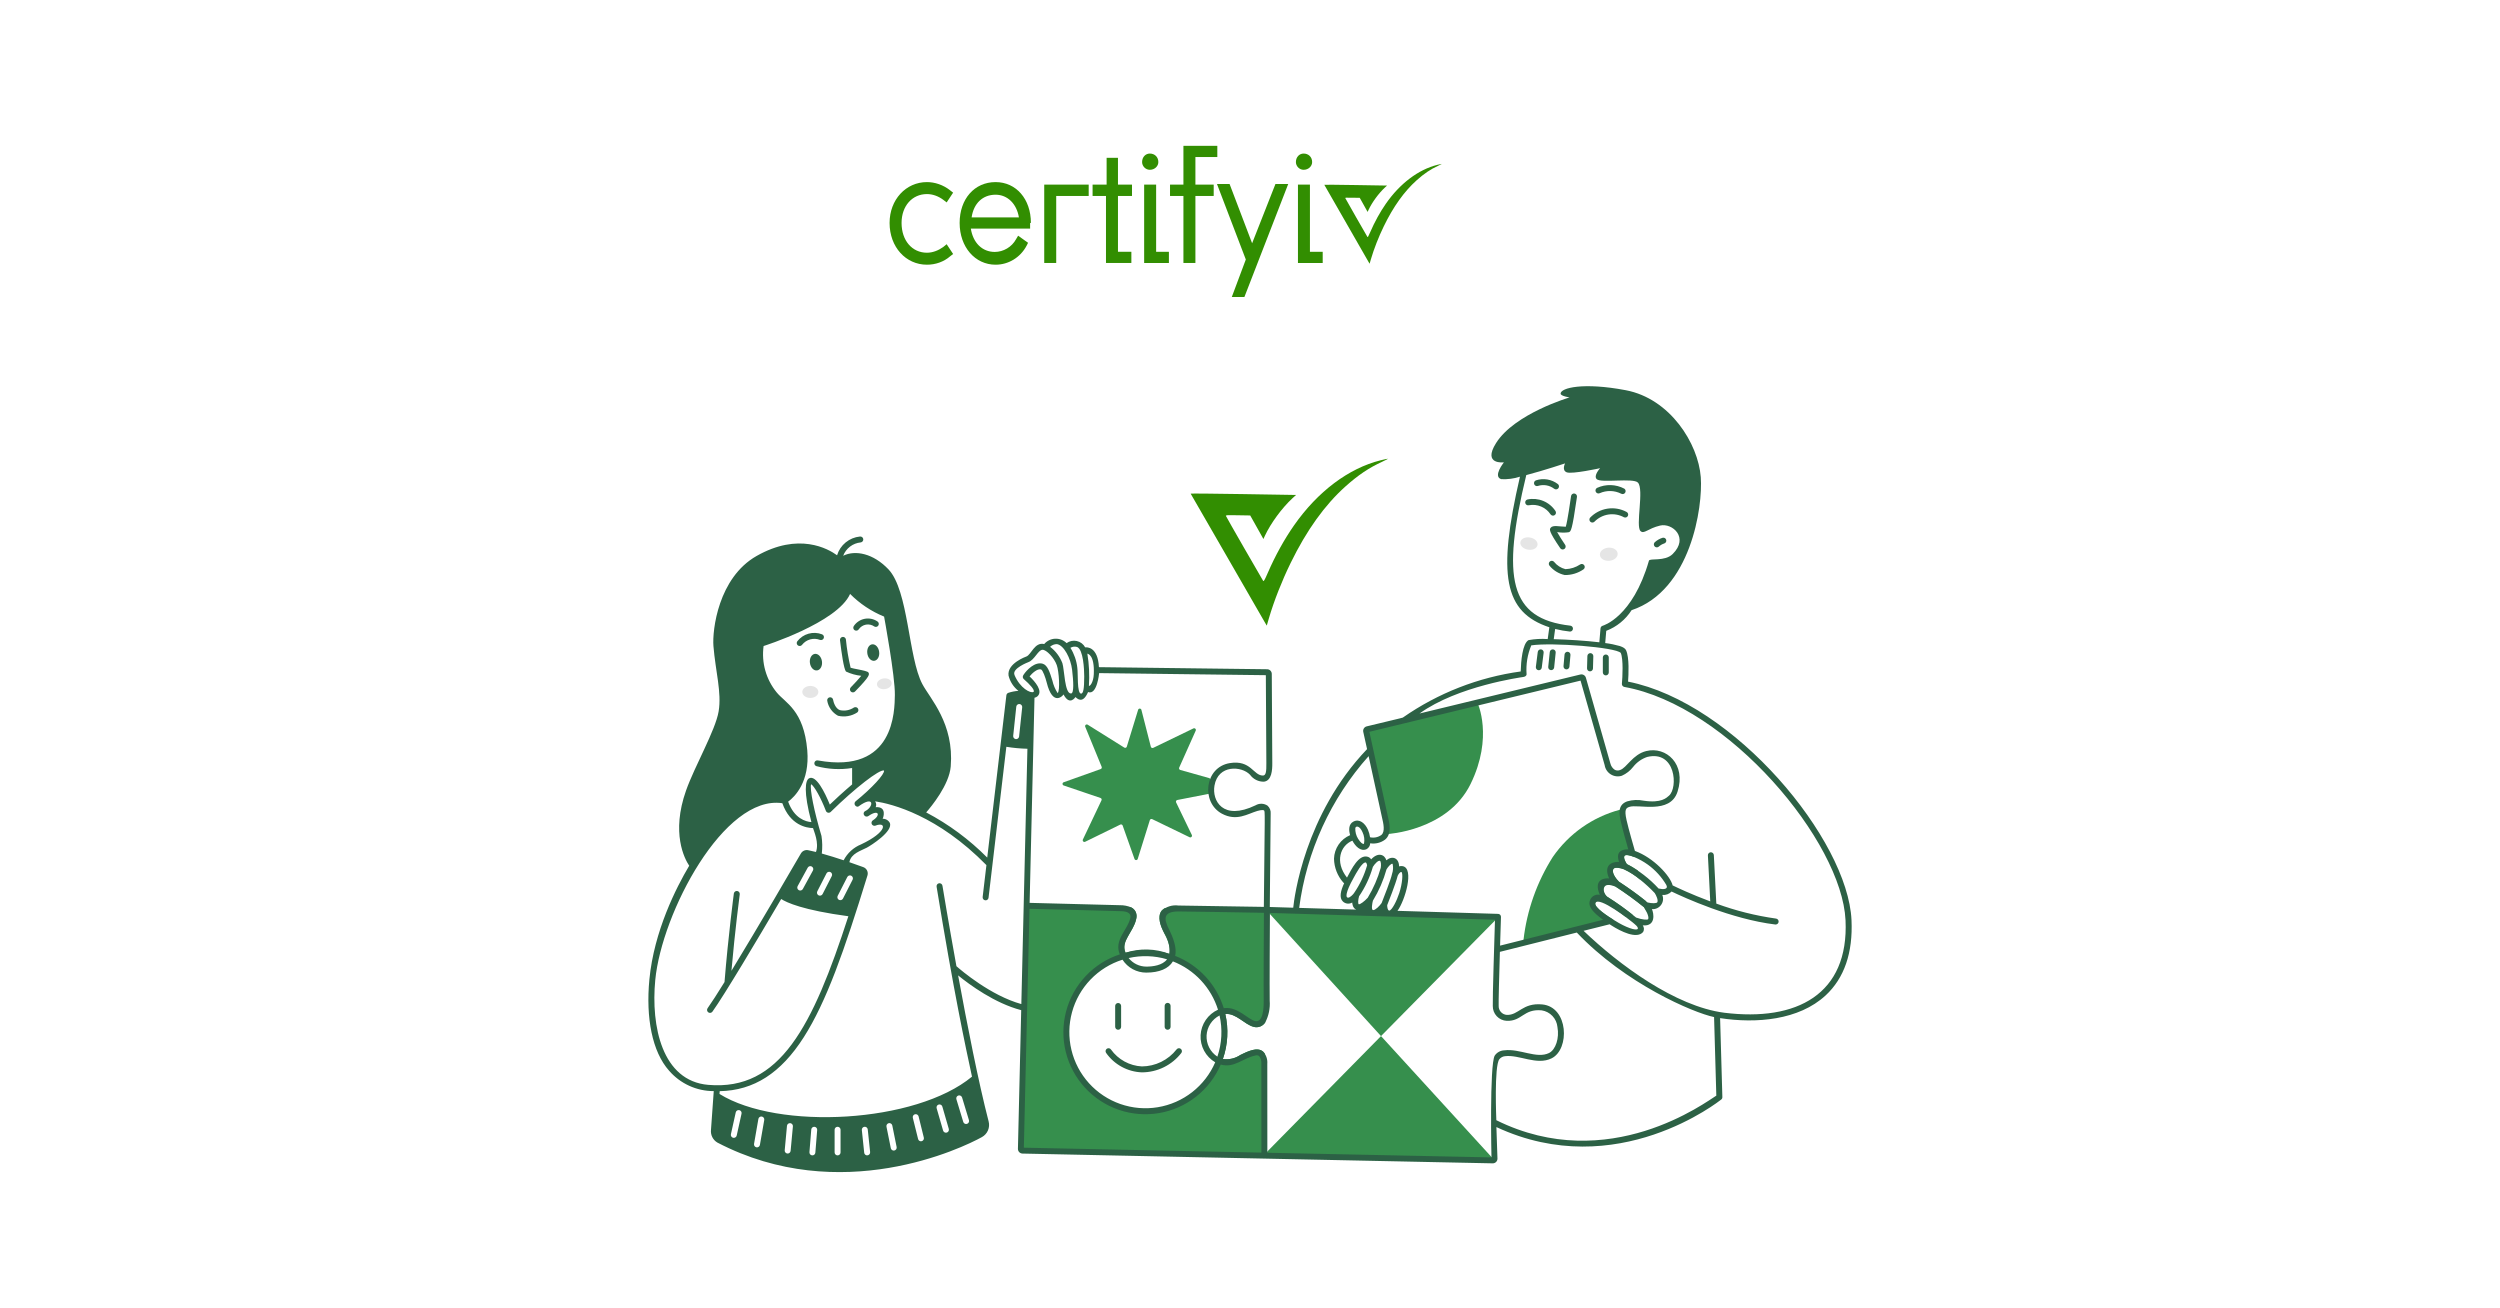 <svg width="1200" height="628" viewBox="0 0 1200 628" fill="none" xmlns="http://www.w3.org/2000/svg">
<rect x="0" y="0" width="1200" height="628" fill="#333333" stroke="none"/>
<g clip-path="url(#clip0_1181_3)">
<rect width="1200" height="628" fill="white"/>
<path d="M454.394 117.22L457.496 121.911L456.134 122.971C453.031 125.695 449.021 127.057 444.934 127.057C434.794 127.057 427 118.582 427 107.004C427 95.88 434.794 87.405 444.934 87.405C448.642 87.405 452.729 88.691 456.134 91.415L457.496 92.475L454.394 97.166L452.729 95.88C450.383 94.14 447.659 93.156 444.934 93.156C437.821 93.156 432.751 98.907 432.751 107.004C432.751 115.479 437.821 121.306 444.934 121.306C447.659 121.306 450.383 120.247 452.729 118.582L454.394 117.22Z" fill="#328E01"/>
<path d="M494.83 107.004H494.452V109.728H465.999C467.058 116.539 471.447 120.928 477.501 120.928C481.587 120.928 485.674 118.582 487.717 114.798L488.7 113.133L493.468 116.539L492.787 117.901C489.76 123.652 484.009 127.057 477.879 127.057C468.042 127.057 460.626 118.582 460.626 107.004C460.626 95.502 467.739 87.405 477.879 87.405C487.717 87.405 494.83 95.502 494.83 107.004ZM466.377 104.355H489.079C488.019 97.848 483.63 93.459 477.879 93.459C471.75 93.459 467.361 97.545 466.377 104.355Z" fill="#328E01"/>
<path d="M501.232 88.615H522.572V94.064H506.983V126.225H501.232V88.615Z" fill="#328E01"/>
<path d="M543.359 94.064H536.624V120.852H543.057V126.225H530.873V94.064H524.441V88.615H531.176V75.751H536.624V88.615H543.359V94.064Z" fill="#328E01"/>
<path d="M551.917 81.502C549.874 81.502 548.209 79.762 548.209 77.794C548.209 75.373 549.874 73.708 551.917 73.708C554.263 73.708 556.003 75.373 556.003 77.794C556.003 79.762 554.263 81.502 551.917 81.502ZM554.944 120.852H561.073V126.225H549.193V88.615H554.944V120.852Z" fill="#328E01"/>
<path d="M584.314 75.373H573.796V88.615H582.574V94.064H573.796V126.225H568.044V94.064H561.612V88.615H568.044V70H584.314V75.373Z" fill="#328E01"/>
<path d="M612.217 88.313H618.347L597.31 142.57H591.256L597.991 124.56L584.143 88.313H590.196L601.018 116.766L612.217 88.313Z" fill="#328E01"/>
<path d="M625.742 81.502C623.699 81.502 622.034 79.762 622.034 77.794C622.034 75.373 623.699 73.708 625.742 73.708C628.088 73.708 629.828 75.373 629.828 77.794C629.828 79.762 628.088 81.502 625.742 81.502ZM628.769 120.852H634.898V126.225H623.018V88.615H628.769V120.852Z" fill="#328E01"/>
<path d="M689.939 79.116C680.805 81.406 671.968 88.075 665.207 97.796C662.461 101.734 659.811 106.539 657.696 111.454C656.754 113.625 656.545 113.961 656.364 113.721C656.058 113.258 645.887 95.493 645.763 95.135C645.638 94.862 645.879 94.849 649.15 94.903L652.681 94.961L654.566 98.332L656.452 101.72L656.874 100.794C658.561 97.16 661.739 92.822 664.743 90.024L665.776 89.074L650.674 88.825C642.375 88.688 635.628 88.627 635.664 88.695C635.718 88.781 640.318 96.808 645.907 106.546C651.478 116.284 656.348 124.79 656.726 125.424L657.409 126.588L658.036 124.428C659.486 119.468 661.745 113.708 664.233 108.595C668.788 99.211 673.993 91.923 679.98 86.546C683.565 83.333 686.65 81.248 690.395 79.53C691.419 79.055 692.128 78.677 691.98 78.675C691.832 78.672 690.905 78.877 689.939 79.116Z" fill="#328E01"/>
<path d="M407.216 282.28C407.216 282.28 400.501 297.945 365.377 308.005C365.377 308.005 363.388 319.38 366.346 326.144C370.818 336.368 385.109 344.038 385.894 358.463C385.961 367.44 382.836 376.148 377.078 383.035C377.078 383.035 345.516 382.713 324.866 429.936C303.54 478.679 309.985 520.224 343.604 523.203L343.571 526.17C407.216 559.306 468.548 518.631 468.548 518.631L457.887 465.103C457.887 465.103 478.842 482.251 491.452 483.571L492.628 434.536C492.628 434.536 536.267 435.928 538.137 436.223C540.006 436.518 547.062 437.515 542.372 444.984C536.985 453.56 538.86 457.831 539.459 459.385C541.493 464.662 557.091 469.8 561.666 460.43C566.008 451.526 558.93 448.997 558.037 442.236C557.526 438.311 560.897 436.189 568.151 436.08C575.404 435.971 607.856 436.223 607.856 436.223C607.856 436.223 608.297 396.399 608.279 392.544C608.26 388.689 607.935 386.06 602.01 388.477C595.14 391.279 588.23 391.802 583.983 387.048C579.365 381.88 580.411 367.558 592.392 367.37C599.429 367.26 603.22 374.252 606.3 374C609.379 373.748 609.267 368.47 609.267 364.071C609.267 359.673 608.607 322.627 608.607 322.627L526.378 321.493C526.378 321.493 525.691 311.853 520.429 312.294C520.064 311.518 519.526 310.835 518.857 310.299C518.188 309.762 517.405 309.386 516.568 309.198C515.731 309.011 514.862 309.017 514.028 309.217C513.194 309.417 512.417 309.805 511.756 310.352C511.756 310.352 508.238 305.445 502.082 310.352C502.082 310.352 499.346 309.269 497.024 312.841C494.824 315.599 491.846 317.631 488.475 318.672C485.976 319.888 482.073 325.214 491.141 332.413C491.141 332.413 485.04 332.963 484.493 334.942C483.946 336.921 474.817 413.982 474.817 413.982C474.817 413.982 440.933 381.773 417.09 382.433C417.09 382.433 427.876 371.167 425.906 368.966C423.936 366.765 410.168 377.159 410.168 377.159V367.756C410.168 367.756 425.8 363.083 429.539 347.692C433.278 332.3 426.894 299.319 425.465 294.924C418.501 292.149 412.261 287.825 407.216 282.28Z" fill="white"/>
<path d="M731.128 226.213C731.128 226.213 723.875 257.221 724.698 270.409C725.522 283.597 728.407 294.319 744.939 300.42L744.157 307.622C744.157 307.622 735.527 307.345 734.317 308.664C732.069 313.129 731.028 318.104 731.295 323.095C731.295 323.095 694.11 328.205 676.879 345.026L655.836 350.112L657.642 360.448C657.642 360.448 623.229 398.32 622.129 436.223H607.856C607.856 436.223 607.783 481.482 607.619 484.531C607.455 487.581 606.877 493.025 599.621 490.551C592.364 488.076 590.716 483.066 581.989 487.429C573.261 491.791 578.526 508.967 586.989 510.01C595.015 511.001 600.013 503.002 605.898 506.216C608.169 507.459 606.695 554.959 606.695 554.959L717.126 556.841V538.786C717.126 538.786 765.672 568.411 825.17 526.851L823.848 487.197C823.848 487.197 876.546 497.041 885.955 459.166C896.039 418.582 844.097 344.944 780.525 328.564C780.525 328.564 781.933 315.632 779.005 312.583C776.077 309.534 769.374 309.777 769.374 309.777L769.812 301.657C769.812 301.657 787.484 294.361 792.101 270.078C792.101 270.078 810.068 271.142 806.83 256.887C804.191 245.262 788.694 253.479 788.694 253.479C788.694 253.479 791.879 232.552 788.362 229.989C784.845 227.426 771.213 229.953 768.575 229.077C765.936 228.202 771.213 222.426 771.213 222.426C771.213 222.426 755.366 226.311 753.457 225.283C752.028 224.514 753.843 220.17 753.843 220.17C753.843 220.17 737.342 224.894 731.128 226.213Z" fill="white"/>
<path d="M665.841 400.351C665.841 400.351 694.851 398.867 705.899 376.274C716.946 353.681 709.197 337.362 709.197 337.362L655.833 350.224L665.841 400.351Z" fill="#368F4D"/>
<path d="M791.237 437.177L790.234 437.439C789.897 436.748 789.513 436.08 789.085 435.441C784.686 431.872 780.09 428.551 775.32 425.495C774.213 424.981 771.408 423.57 769.915 425.495C768.863 427.224 770.289 429.447 771.301 430.313C775.594 433.013 779.735 435.948 783.704 439.105L780.22 440.001C776.908 437.424 773.457 435.029 769.884 432.827C768.765 432.33 767.505 432.243 766.328 432.581C766.175 432.669 766.047 432.794 765.953 432.943C765.859 433.092 765.803 433.262 765.79 433.438C764.926 435.46 772.256 440.126 774.481 441.476L731.14 452.614C731.14 452.614 731.173 452.073 731.286 451.094C732.913 436.973 737.707 423.401 745.312 411.392C752.992 400.241 764.396 392.194 777.475 388.695C778.114 388.54 778.454 388.473 778.454 388.473L784.473 411.392C782.166 410.456 780.348 410.136 779.801 410.75C779.123 411.517 780.087 413.578 780.886 414.751C782.733 415.62 784.498 416.651 786.161 417.834L787.325 422.278C784.928 420.25 782.269 418.553 779.421 417.232C777.767 416.578 775.138 416.137 774.502 417.01C773.253 418.74 775.904 422.035 777.053 423.175C779.467 424.756 785.288 428.647 790.015 432.502L791.237 437.177Z" fill="#368F4D"/>
<path d="M607.856 436.852L662.883 497.321L719.092 440.339L607.856 436.852Z" fill="#368F4D"/>
<path d="M606.683 554.369L717.114 556.677L662.884 497.321L606.683 554.369Z" fill="#368F4D"/>
<path d="M588.144 486.711C589.792 493.879 589.388 501.366 586.98 508.316C589.908 508.745 592.891 508.058 595.337 506.392C599.523 504.355 604.627 501.899 607.175 505.805L606.685 554.369L490.214 552.281L493.123 434.535L542.979 435.539C543.624 435.859 544.189 436.319 544.633 436.885C546.977 439.956 544.201 444.756 542.201 448.088C540.158 451.517 538.802 453.773 540.228 457.299C547.176 455.565 554.466 455.758 561.313 457.855C562.42 452.687 557.93 447.425 556.902 443.263C556.164 440.254 556.361 437.411 559.07 435.867L607.834 436.855L607.296 490.748C606.721 491.661 605.865 492.362 604.856 492.746C603.848 493.13 602.742 493.175 601.706 492.876C597.425 491.809 593.264 486.228 588.144 486.711Z" fill="#368F4D"/>
<path d="M580.386 373.48L566.533 369.58C566.42 369.548 566.316 369.492 566.226 369.417C566.137 369.341 566.065 369.247 566.015 369.141C565.965 369.035 565.938 368.919 565.937 368.802C565.936 368.684 565.96 368.568 566.007 368.461L573.945 350.705C574.013 350.552 574.033 350.382 574.001 350.218C573.97 350.054 573.889 349.904 573.769 349.787C573.649 349.671 573.497 349.594 573.332 349.567C573.167 349.54 572.998 349.565 572.847 349.637L553.549 358.973C553.44 359.026 553.321 359.053 553.201 359.054C553.08 359.055 552.96 359.029 552.851 358.978C552.741 358.927 552.644 358.853 552.567 358.76C552.489 358.667 552.434 358.558 552.403 358.441L547.874 340.733C547.829 340.561 547.73 340.409 547.591 340.298C547.451 340.188 547.28 340.126 547.103 340.121C546.925 340.117 546.751 340.17 546.607 340.274C546.462 340.377 546.355 340.524 546.302 340.694L540.869 358.393C540.833 358.513 540.769 358.623 540.683 358.714C540.597 358.805 540.491 358.875 540.373 358.919C540.255 358.962 540.129 358.978 540.004 358.965C539.879 358.952 539.759 358.91 539.653 358.843L522.097 347.856C521.951 347.765 521.78 347.722 521.608 347.734C521.436 347.746 521.272 347.813 521.14 347.924C521.008 348.035 520.915 348.185 520.874 348.353C520.833 348.52 520.846 348.697 520.912 348.856L528.801 368.072C528.842 368.174 528.863 368.284 528.861 368.394C528.86 368.504 528.836 368.613 528.791 368.714C528.746 368.815 528.681 368.906 528.6 368.981C528.519 369.056 528.424 369.114 528.32 369.151L510.558 375.487C510.398 375.542 510.26 375.646 510.162 375.784C510.064 375.922 510.012 376.087 510.012 376.256C510.012 376.425 510.064 376.59 510.162 376.727C510.26 376.865 510.398 376.969 510.558 377.025L528.244 383.026C528.353 383.063 528.453 383.122 528.538 383.201C528.622 383.279 528.689 383.374 528.733 383.48C528.778 383.586 528.8 383.7 528.797 383.815C528.795 383.93 528.768 384.044 528.719 384.148L519.781 402.971C519.708 403.124 519.685 403.296 519.714 403.462C519.743 403.629 519.823 403.783 519.943 403.901C520.064 404.02 520.218 404.099 520.385 404.126C520.552 404.154 520.724 404.128 520.875 404.053L537.744 395.797C537.848 395.747 537.96 395.719 538.075 395.715C538.19 395.711 538.304 395.731 538.411 395.775C538.517 395.818 538.613 395.883 538.693 395.966C538.772 396.049 538.833 396.148 538.872 396.256L544.566 412.307C544.624 412.468 544.73 412.606 544.871 412.703C545.011 412.8 545.179 412.85 545.349 412.847C545.52 412.844 545.685 412.787 545.822 412.684C545.958 412.582 546.059 412.44 546.11 412.277L551.917 393.678C551.952 393.566 552.01 393.462 552.088 393.375C552.167 393.288 552.263 393.218 552.371 393.171C552.478 393.124 552.595 393.102 552.712 393.104C552.83 393.106 552.945 393.134 553.051 393.185L570.987 401.868C571.139 401.941 571.311 401.966 571.477 401.938C571.644 401.91 571.798 401.83 571.918 401.711C572.038 401.591 572.117 401.437 572.145 401.27C572.173 401.103 572.149 400.932 572.075 400.779L564.53 385.151C564.475 385.038 564.447 384.915 564.448 384.79C564.449 384.666 564.478 384.543 564.534 384.431C564.59 384.319 564.671 384.222 564.77 384.146C564.87 384.071 564.985 384.019 565.107 383.996L580.307 381.028C580.493 380.993 580.661 380.894 580.781 380.748C580.902 380.602 580.968 380.418 580.967 380.229V374.274C580.97 374.096 580.915 373.923 580.81 373.779C580.705 373.636 580.556 373.531 580.386 373.48Z" fill="#368F4D"/>
<path d="M388.763 318.204C388.829 318.726 388.971 319.234 389.179 319.699C389.387 320.163 389.658 320.575 389.976 320.91C390.294 321.245 390.653 321.496 391.032 321.65C391.411 321.804 391.802 321.857 392.184 321.806C392.565 321.755 392.929 321.601 393.254 321.353C393.579 321.105 393.859 320.768 394.078 320.361C394.297 319.954 394.45 319.486 394.528 318.983C394.607 318.48 394.61 317.953 394.536 317.432C394.467 316.913 394.323 316.409 394.114 315.949C393.905 315.489 393.633 315.081 393.316 314.75C392.999 314.419 392.642 314.171 392.265 314.019C391.888 313.867 391.498 313.815 391.119 313.866C390.74 313.916 390.378 314.069 390.054 314.314C389.73 314.56 389.451 314.893 389.232 315.296C389.013 315.699 388.858 316.163 388.778 316.662C388.697 317.161 388.691 317.685 388.76 318.204" fill="#2C6145"/>
<path d="M416.311 313.607C416.373 314.123 416.51 314.626 416.714 315.086C416.917 315.546 417.183 315.954 417.497 316.287C417.81 316.619 418.164 316.869 418.538 317.022C418.912 317.174 419.299 317.227 419.676 317.177C420.052 317.126 420.411 316.973 420.732 316.727C421.053 316.481 421.328 316.147 421.543 315.744C421.758 315.341 421.907 314.877 421.982 314.38C422.057 313.883 422.057 313.362 421.981 312.847C421.919 312.331 421.782 311.829 421.578 311.369C421.375 310.909 421.109 310.5 420.796 310.168C420.482 309.836 420.128 309.586 419.754 309.433C419.38 309.28 418.993 309.228 418.617 309.278C418.24 309.329 417.881 309.481 417.56 309.727C417.239 309.973 416.964 310.308 416.749 310.711C416.535 311.114 416.385 311.577 416.31 312.075C416.235 312.572 416.235 313.093 416.311 313.607Z" fill="#2C6145"/>
<path d="M385.106 332.13C385.106 332.895 385.512 333.629 386.234 334.17C386.956 334.711 387.936 335.015 388.957 335.015C389.979 335.015 390.959 334.711 391.681 334.17C392.403 333.629 392.809 332.895 392.809 332.13C392.809 331.365 392.403 330.631 391.681 330.09C390.959 329.549 389.979 329.245 388.957 329.245C387.936 329.245 386.956 329.549 386.234 330.09C385.512 330.631 385.106 331.365 385.106 332.13Z" fill="#E5E5E5"/>
<path d="M420.96 328.68C420.998 329.015 421.128 329.335 421.343 329.623C421.558 329.91 421.853 330.158 422.212 330.352C422.57 330.546 422.985 330.683 423.431 330.755C423.877 330.826 424.346 330.831 424.811 330.768C425.276 330.706 425.728 330.577 426.139 330.391C426.551 330.204 426.914 329.962 427.209 329.68C427.503 329.398 427.722 329.081 427.853 328.748C427.985 328.414 428.025 328.071 427.973 327.737C427.935 327.402 427.805 327.082 427.59 326.794C427.375 326.507 427.08 326.259 426.722 326.065C426.363 325.871 425.949 325.734 425.503 325.662C425.056 325.591 424.587 325.586 424.122 325.649C423.657 325.711 423.206 325.84 422.794 326.026C422.383 326.213 422.019 326.454 421.725 326.737C421.431 327.019 421.211 327.336 421.08 327.669C420.949 328.003 420.908 328.346 420.96 328.68Z" fill="#E5E5E5"/>
<path d="M733.444 263.827C733.974 263.924 734.513 263.943 735.031 263.883C735.548 263.824 736.034 263.686 736.459 263.479C736.883 263.273 737.239 263 737.504 262.678C737.77 262.357 737.94 261.992 738.004 261.605C738.069 261.219 738.027 260.819 737.881 260.428C737.735 260.037 737.488 259.664 737.153 259.33C736.819 258.996 736.405 258.707 735.935 258.482C735.465 258.257 734.949 258.099 734.417 258.018C733.882 257.913 733.336 257.888 732.811 257.943C732.286 257.998 731.792 258.132 731.36 258.339C730.928 258.545 730.566 258.818 730.295 259.143C730.025 259.467 729.852 259.836 729.786 260.226C729.721 260.617 729.764 261.022 729.914 261.417C730.064 261.812 730.317 262.188 730.659 262.524C731 262.86 731.423 263.148 731.902 263.372C732.38 263.595 732.905 263.749 733.444 263.824" fill="#E5E5E5"/>
<path d="M767.967 266.384C767.99 266.796 768.125 267.196 768.365 267.561C768.604 267.926 768.944 268.248 769.364 268.509C769.783 268.77 770.274 268.964 770.808 269.08C771.342 269.197 771.908 269.233 772.473 269.186C773.038 269.14 773.59 269.012 774.098 268.81C774.606 268.607 775.059 268.336 775.43 268.009C775.801 267.683 776.084 267.31 776.261 266.911C776.438 266.512 776.506 266.095 776.461 265.685C776.439 265.273 776.303 264.873 776.064 264.508C775.824 264.143 775.484 263.821 775.065 263.56C774.645 263.299 774.154 263.105 773.62 262.989C773.086 262.872 772.52 262.836 771.955 262.883C771.39 262.929 770.838 263.057 770.33 263.259C769.823 263.461 769.37 263.733 768.998 264.06C768.627 264.386 768.344 264.759 768.167 265.158C767.99 265.557 767.922 265.974 767.967 266.384Z" fill="#E5E5E5"/>
<path d="M416.801 322.749C416.272 321.903 408.979 320.888 408.289 320.52C407.231 316.046 406.477 311.505 406.033 306.928C405.98 306.56 405.784 306.226 405.488 306C405.192 305.773 404.819 305.672 404.449 305.716C404.079 305.76 403.741 305.948 403.507 306.238C403.273 306.528 403.162 306.898 403.197 307.269C403.936 313.434 405.021 321.052 406.058 322.335C408.376 323.428 410.862 324.124 413.411 324.393C412.284 325.785 410.222 328.041 408.377 329.929C408.246 330.063 408.143 330.221 408.073 330.395C408.003 330.569 407.969 330.755 407.971 330.942C407.973 331.13 408.012 331.315 408.086 331.487C408.159 331.659 408.266 331.815 408.4 331.946C408.534 332.077 408.692 332.18 408.866 332.25C409.04 332.32 409.226 332.355 409.413 332.352C409.6 332.35 409.786 332.311 409.958 332.238C410.13 332.164 410.286 332.057 410.417 331.923C417.807 324.36 417.385 323.685 416.801 322.749Z" fill="#2C6145"/>
<path d="M402.248 343.567C403.809 343.937 405.428 343.989 407.009 343.72C408.59 343.45 410.101 342.865 411.45 341.998C411.749 341.778 411.95 341.451 412.012 341.086C412.074 340.721 411.992 340.345 411.782 340.04C411.573 339.734 411.253 339.522 410.89 339.447C410.527 339.373 410.149 339.443 409.836 339.642C408.861 340.285 407.766 340.725 406.617 340.934C405.467 341.143 404.287 341.117 403.148 340.858C401.02 340.144 400.069 337.037 399.889 335.9C399.832 335.526 399.628 335.19 399.323 334.966C399.017 334.742 398.636 334.649 398.261 334.707C397.887 334.764 397.551 334.968 397.328 335.273C397.104 335.579 397.011 335.96 397.068 336.334C397.327 337.854 397.928 339.294 398.826 340.547C399.723 341.8 400.893 342.832 402.248 343.567Z" fill="#2C6145"/>
<path d="M383.005 309.813C383.31 310.036 383.69 310.129 384.063 310.072C384.436 310.015 384.772 309.813 384.996 309.509C385.984 308.247 387.352 307.336 388.897 306.91C390.442 306.485 392.084 306.568 393.578 307.147C393.933 307.278 394.326 307.262 394.669 307.103C395.013 306.945 395.279 306.656 395.41 306.301C395.54 305.945 395.525 305.553 395.366 305.21C395.207 304.866 394.918 304.6 394.563 304.469C392.49 303.675 390.217 303.572 388.081 304.175C385.944 304.777 384.06 306.053 382.707 307.813C382.595 307.964 382.513 308.135 382.468 308.317C382.422 308.5 382.412 308.689 382.44 308.875C382.468 309.061 382.532 309.24 382.629 309.401C382.726 309.562 382.854 309.702 383.005 309.813Z" fill="#2C6145"/>
<path d="M409.806 300.52C409.598 300.836 409.525 301.222 409.601 301.592C409.678 301.962 409.899 302.287 410.215 302.495C410.531 302.702 410.916 302.776 411.287 302.699C411.657 302.622 411.982 302.402 412.189 302.086C412.587 301.497 413.099 300.993 413.694 300.605C414.289 300.217 414.956 299.952 415.656 299.825C416.355 299.698 417.073 299.713 417.767 299.868C418.46 300.023 419.116 300.315 419.695 300.727C420.024 300.914 420.414 300.963 420.779 300.862C421.144 300.762 421.454 300.521 421.641 300.192C421.828 299.863 421.876 299.473 421.776 299.108C421.676 298.743 421.435 298.433 421.106 298.246C420.214 297.654 419.215 297.242 418.165 297.036C417.115 296.829 416.034 296.832 414.985 297.043C413.936 297.254 412.938 297.67 412.05 298.267C411.161 298.863 410.399 299.629 409.806 300.52Z" fill="#2C6145"/>
<path d="M739.719 311.701C739.344 311.654 738.965 311.758 738.665 311.99C738.366 312.222 738.171 312.563 738.123 312.939L737.211 320.113C737.188 320.299 737.202 320.487 737.251 320.668C737.301 320.849 737.385 321.018 737.5 321.166C737.615 321.314 737.758 321.437 737.921 321.53C738.084 321.623 738.263 321.683 738.449 321.706C738.635 321.729 738.823 321.716 739.004 321.666C739.184 321.617 739.354 321.532 739.501 321.417C739.649 321.302 739.773 321.159 739.866 320.997C739.959 320.834 740.018 320.654 740.042 320.469L740.954 313.297C741 312.922 740.897 312.544 740.665 312.245C740.434 311.946 740.094 311.751 739.719 311.701Z" fill="#2C6145"/>
<path d="M745.458 311.698C745.272 311.679 745.083 311.696 744.903 311.75C744.723 311.803 744.556 311.892 744.41 312.01C744.265 312.128 744.144 312.274 744.054 312.439C743.965 312.604 743.909 312.785 743.89 312.972L743.148 320.143C743.122 320.512 743.241 320.876 743.478 321.16C743.716 321.443 744.054 321.623 744.421 321.663C744.789 321.702 745.157 321.597 745.449 321.371C745.741 321.144 745.934 320.813 745.987 320.447L746.729 313.273C746.75 313.086 746.733 312.897 746.68 312.716C746.628 312.536 746.54 312.367 746.422 312.221C746.303 312.075 746.158 311.953 745.992 311.863C745.827 311.774 745.646 311.717 745.458 311.698Z" fill="#2C6145"/>
<path d="M752.526 312.85C752.339 312.834 752.151 312.854 751.972 312.91C751.793 312.966 751.627 313.057 751.484 313.177C751.34 313.297 751.221 313.445 751.135 313.611C751.048 313.777 750.995 313.959 750.978 314.145L750.486 319.754C750.453 320.131 750.571 320.506 750.814 320.796C751.057 321.086 751.406 321.267 751.782 321.3C752.159 321.333 752.534 321.215 752.824 320.972C753.114 320.729 753.295 320.38 753.328 320.003L753.821 314.398C753.854 314.021 753.736 313.646 753.493 313.356C753.25 313.066 752.902 312.884 752.526 312.85Z" fill="#2C6145"/>
<path d="M763.407 313.504C763.029 313.494 762.662 313.635 762.388 313.894C762.113 314.154 761.953 314.512 761.942 314.89L761.777 320.788C761.767 321.166 761.907 321.533 762.167 321.808C762.427 322.082 762.785 322.243 763.164 322.253C763.542 322.264 763.909 322.124 764.183 321.864C764.458 321.604 764.618 321.245 764.629 320.867L764.793 314.972C764.803 314.594 764.663 314.227 764.403 313.952C764.143 313.677 763.785 313.516 763.407 313.504Z" fill="#2C6145"/>
<path d="M770.788 314.164C770.601 314.164 770.415 314.201 770.242 314.273C770.069 314.344 769.911 314.45 769.779 314.582C769.646 314.715 769.542 314.873 769.47 315.046C769.399 315.219 769.362 315.405 769.362 315.593V322.764C769.362 323.142 769.513 323.505 769.78 323.772C770.047 324.039 770.41 324.19 770.788 324.19C771.166 324.19 771.529 324.039 771.796 323.772C772.064 323.505 772.214 323.142 772.214 322.764V315.593C772.214 315.405 772.178 315.219 772.106 315.046C772.035 314.873 771.93 314.715 771.797 314.582C771.665 314.45 771.508 314.344 771.334 314.273C771.161 314.201 770.976 314.164 770.788 314.164Z" fill="#2C6145"/>
<path d="M744.333 253.312C743.725 254.105 743.227 254.789 748.914 263.134C749.128 263.447 749.458 263.661 749.83 263.731C750.202 263.8 750.587 263.719 750.9 263.505C751.212 263.291 751.427 262.962 751.496 262.589C751.566 262.217 751.484 261.832 751.27 261.52C749.836 259.41 748.258 256.914 747.428 255.394C749.293 255.73 751.201 255.752 753.073 255.458C754.028 255.024 754.593 254.762 756.806 239.41L756.946 238.456C756.985 238.089 756.881 237.721 756.655 237.43C756.43 237.138 756.1 236.945 755.735 236.891C755.371 236.837 754.999 236.926 754.698 237.139C754.398 237.352 754.191 237.674 754.122 238.036C753.739 240.656 752.386 250.239 751.571 252.832C748.55 252.786 745.388 251.901 744.333 253.312Z" fill="#2C6145"/>
<path d="M751.41 273.197C749.252 272.654 747.33 271.42 745.938 269.682C745.698 269.401 745.357 269.225 744.989 269.19C744.621 269.154 744.253 269.264 743.964 269.494C743.674 269.724 743.485 270.058 743.437 270.425C743.388 270.792 743.484 271.163 743.704 271.461C745.568 273.784 748.176 275.394 751.088 276.021C754.273 276.061 757.393 275.121 760.026 273.327C760.343 273.122 760.566 272.798 760.646 272.428C760.725 272.058 760.654 271.672 760.448 271.354C760.243 271.037 759.919 270.814 759.549 270.735C759.179 270.655 758.793 270.726 758.475 270.932C756.378 272.331 753.931 273.116 751.41 273.197Z" fill="#2C6145"/>
<path d="M765.348 250.406C767.15 248.561 769.505 247.355 772.055 246.97C774.605 246.586 777.21 247.045 779.475 248.278C779.815 248.445 780.206 248.47 780.565 248.348C780.923 248.226 781.217 247.967 781.384 247.627C781.551 247.288 781.576 246.896 781.454 246.538C781.332 246.18 781.073 245.885 780.734 245.718C777.906 244.205 774.659 243.66 771.492 244.169C768.325 244.677 765.411 246.21 763.199 248.533C762.981 248.822 762.881 249.182 762.918 249.542C762.955 249.902 763.128 250.234 763.401 250.472C763.673 250.709 764.026 250.835 764.387 250.822C764.749 250.81 765.092 250.661 765.348 250.406Z" fill="#2C6145"/>
<path d="M767.855 236.738C769.492 236.007 771.271 235.651 773.063 235.696C774.855 235.741 776.615 236.186 778.212 236.999C778.533 237.167 778.906 237.206 779.255 237.109C779.604 237.012 779.903 236.786 780.091 236.476C780.279 236.166 780.342 235.797 780.268 235.442C780.193 235.088 779.987 234.775 779.69 234.567C777.687 233.505 775.466 232.916 773.2 232.847C770.934 232.778 768.682 233.231 766.618 234.169C766.283 234.336 766.027 234.629 765.905 234.984C765.784 235.338 765.807 235.726 765.97 236.064C766.132 236.401 766.421 236.661 766.774 236.787C767.127 236.914 767.515 236.896 767.855 236.738Z" fill="#2C6145"/>
<path d="M738.208 233.248C739.514 232.832 740.901 232.735 742.252 232.967C743.603 233.198 744.879 233.75 745.972 234.576C746.228 234.788 746.551 234.902 746.884 234.899C747.178 234.899 747.465 234.808 747.706 234.639C747.946 234.47 748.129 234.231 748.229 233.955C748.328 233.678 748.34 233.377 748.263 233.094C748.186 232.81 748.022 232.557 747.796 232.369C746.32 231.23 744.588 230.47 742.751 230.155C740.913 229.841 739.027 229.981 737.256 230.564C736.9 230.692 736.61 230.956 736.449 231.299C736.288 231.641 736.269 232.033 736.397 232.389C736.526 232.745 736.79 233.036 737.132 233.197C737.475 233.358 737.867 233.376 738.223 233.248H738.208Z" fill="#2C6145"/>
<path d="M732.137 241.483C732.182 241.665 732.262 241.837 732.374 241.988C732.485 242.139 732.625 242.266 732.786 242.363C732.947 242.46 733.125 242.523 733.31 242.551C733.496 242.578 733.685 242.569 733.867 242.523C735.838 242.145 737.878 242.358 739.728 243.136C741.578 243.914 743.158 245.222 744.267 246.895C744.481 247.206 744.811 247.42 745.183 247.489C745.367 247.523 745.556 247.52 745.739 247.481C745.922 247.442 746.096 247.367 746.25 247.261C746.405 247.155 746.537 247.019 746.639 246.862C746.74 246.705 746.81 246.529 746.844 246.345C746.878 246.161 746.876 245.972 746.837 245.788C746.798 245.605 746.723 245.432 746.617 245.277C745.189 243.114 743.143 241.431 740.746 240.446C738.348 239.461 735.71 239.22 733.174 239.754C732.992 239.799 732.821 239.88 732.671 239.991C732.52 240.103 732.393 240.243 732.297 240.404C732.201 240.564 732.137 240.742 732.11 240.928C732.082 241.113 732.092 241.302 732.137 241.483Z" fill="#2C6145"/>
<path d="M795.279 262.736C795.63 262.735 795.968 262.605 796.23 262.371C796.958 261.706 797.818 261.202 798.753 260.891C799.113 260.8 799.424 260.573 799.62 260.258C799.815 259.943 799.88 259.563 799.801 259.201C799.722 258.838 799.505 258.52 799.196 258.315C798.887 258.11 798.51 258.032 798.145 258.1C796.724 258.52 795.416 259.254 794.318 260.249C794.104 260.443 793.954 260.697 793.888 260.978C793.821 261.259 793.842 261.553 793.945 261.822C794.049 262.091 794.232 262.322 794.47 262.486C794.708 262.649 794.99 262.736 795.279 262.736Z" fill="#2C6145"/>
<path d="M511.847 495.7C511.847 500.67 512.828 505.591 514.735 510.183C516.641 514.774 519.436 518.946 522.959 522.461C526.482 525.975 530.664 528.762 535.267 530.664C539.87 532.566 544.804 533.545 549.786 533.545C554.768 533.545 559.702 532.566 564.305 530.664C568.908 528.762 573.09 525.975 576.613 522.461C580.136 518.946 582.931 514.774 584.837 510.183C586.744 505.591 587.725 500.67 587.725 495.7C587.725 485.663 583.728 476.037 576.613 468.94C569.498 461.842 559.848 457.855 549.786 457.855C539.724 457.855 530.074 461.842 522.959 468.94C515.844 476.037 511.847 485.663 511.847 495.7Z" fill="white"/>
<path d="M533.282 503.781C533.073 503.465 532.747 503.245 532.377 503.17C532.006 503.094 531.62 503.169 531.304 503.378C530.989 503.587 530.769 503.912 530.693 504.283C530.618 504.654 530.693 505.04 530.902 505.355C532.848 508.141 535.414 510.437 538.397 512.064C541.38 513.692 544.7 514.605 548.096 514.734C551.762 514.729 555.379 513.884 558.668 512.264C561.957 510.643 564.831 508.29 567.068 505.386C567.176 505.232 567.252 505.059 567.292 504.876C567.332 504.693 567.336 504.504 567.303 504.319C567.27 504.135 567.201 503.958 567.1 503.801C566.999 503.643 566.868 503.506 566.714 503.399C566.561 503.292 566.387 503.216 566.204 503.176C566.021 503.136 565.832 503.132 565.648 503.165C565.463 503.198 565.287 503.267 565.129 503.367C564.971 503.468 564.835 503.6 564.728 503.753C562.743 506.269 560.218 508.305 557.34 509.713C554.461 511.12 551.303 511.861 548.099 511.882C545.179 511.732 542.331 510.925 539.766 509.523C537.2 508.12 534.984 506.157 533.282 503.781Z" fill="#2C6145"/>
<path d="M560.456 494.287C560.835 494.287 561.197 494.137 561.465 493.869C561.732 493.602 561.882 493.239 561.882 492.861V482.802C561.882 482.423 561.732 482.061 561.465 481.793C561.197 481.526 560.835 481.376 560.456 481.376C560.078 481.376 559.716 481.526 559.448 481.793C559.181 482.061 559.031 482.423 559.031 482.802V492.864C559.031 493.242 559.182 493.603 559.449 493.87C559.717 494.137 560.079 494.287 560.456 494.287Z" fill="#2C6145"/>
<path d="M536.711 494.287C537.089 494.287 537.452 494.136 537.719 493.869C537.987 493.602 538.137 493.239 538.137 492.861V482.802C538.12 482.434 537.962 482.088 537.696 481.834C537.431 481.58 537.077 481.439 536.71 481.439C536.342 481.439 535.989 481.58 535.723 481.834C535.457 482.088 535.299 482.434 535.282 482.802V492.864C535.284 493.242 535.435 493.604 535.703 493.87C535.971 494.137 536.333 494.287 536.711 494.287Z" fill="#2C6145"/>
<path d="M888.721 441.622C886.927 402.971 832.533 337.329 781.47 327.178C781.713 323.868 782.13 315.593 780.515 312.127C780.123 311.288 779.202 310.662 777.524 310.096C775.225 309.436 772.876 308.959 770.502 308.671L771 302.8C776.012 300.887 780.276 297.411 783.16 292.887C811.593 283.436 817.445 243.335 816.369 229.02C815.153 212.908 801.695 191.351 780.363 187.299C759.971 183.426 749.088 186.149 749.088 188.946C749.088 190.12 753.377 190.77 753.377 190.77C753.377 190.77 726.99 198.516 718.089 212.704C711.483 223.213 721.88 221.933 721.88 221.933C721.88 221.933 716.441 228.658 720.567 229.995C723.617 230.154 726.671 229.753 729.577 228.813C718.633 276.085 721.904 293.869 743.683 301.095L742.898 306.752C739.829 306.537 736.745 306.704 733.718 307.251C730.741 308.856 730.07 317.547 729.936 322.302C709.641 325.097 690.295 332.654 673.48 344.357C673.176 344.543 675.201 344.053 656.03 348.653C655.46 348.786 654.965 349.139 654.653 349.636C654.342 350.132 654.239 350.732 654.368 351.304C654.702 352.824 655.365 355.845 656.192 359.578C626.08 391.085 621.213 431.094 620.748 435.7L609.5 435.357C609.573 428.55 609.923 392.772 609.923 390.629C609.996 389.906 609.899 389.176 609.639 388.497C609.378 387.819 608.962 387.211 608.424 386.723C607.581 386.151 606.594 385.83 605.576 385.798C604.558 385.766 603.552 386.025 602.675 386.543C586.84 394.174 581.727 384.193 582.943 377.119C584.697 366.887 596.015 367.653 600 371.869C600.761 372.926 601.768 373.782 602.932 374.364C604.097 374.947 605.386 375.238 606.688 375.213C610.391 374.757 610.74 369.741 610.701 366.203C610.701 365.813 610.528 334.936 610.455 323.463C610.448 322.877 610.212 322.316 609.798 321.901C609.385 321.485 608.825 321.247 608.239 321.238L527.484 320.235C526.979 310.346 521.681 310.647 520.881 310.729C520.469 309.967 519.9 309.301 519.21 308.778C518.52 308.254 517.726 307.883 516.882 307.691C516.037 307.499 515.162 307.489 514.313 307.663C513.464 307.836 512.663 308.189 511.962 308.698C511.245 307.988 510.389 307.433 509.448 307.068C508.507 306.704 507.501 306.537 506.493 306.578C505.484 306.619 504.495 306.868 503.587 307.309C502.679 307.749 501.872 308.372 501.215 309.139C496.57 308.078 495.005 314.307 492.612 315.146C492.612 315.146 483.31 318.399 484.1 324.266C484.806 327.179 486.476 329.767 488.84 331.61C487.185 331.723 485.55 332.044 483.976 332.565C483.732 332.658 483.518 332.816 483.357 333.022C483.196 333.227 483.095 333.473 483.064 333.732L473.871 411.642C465.263 402.966 455.381 395.655 444.568 389.96C447 387.188 455.615 376.77 456.348 367.923C458.053 347.251 446.45 335.395 442.717 328.345C435.956 315.593 436.12 283.436 426.444 273.27C419.193 265.645 410.56 263.885 404.72 266.77C405.386 265.025 406.526 263.501 408.011 262.369C409.497 261.236 411.269 260.541 413.128 260.362C413.504 260.315 413.845 260.121 414.077 259.823C414.31 259.524 414.414 259.146 414.367 258.771C414.32 258.395 414.126 258.054 413.828 257.822C413.53 257.589 413.151 257.485 412.776 257.532C410.259 257.776 407.872 258.762 405.917 260.365C403.962 261.967 402.526 264.114 401.792 266.533C397.469 263.378 383.348 255.37 363.12 266.892C344.783 277.328 341.84 302.481 342.448 310.09C343.449 322.32 346.464 332.373 344.944 341.472C343.424 350.571 333.456 367.717 329.297 379.472C322.074 399.895 328.58 412.192 330.817 415.551C324.588 426.045 313.939 446.909 311.705 470.122C309.929 488.614 313.067 504.857 321.165 513.937C323.824 517.015 327.115 519.483 330.814 521.173C334.513 522.864 338.533 523.737 342.6 523.732L341.272 542.328C341.141 543.534 341.362 544.752 341.907 545.835C342.453 546.919 343.299 547.822 344.345 548.435C403.488 579.255 461.993 550.995 471.335 545.794C472.624 545.078 473.638 543.955 474.22 542.6C474.801 541.246 474.917 539.736 474.548 538.309C469.663 519.482 464.185 491.575 459.896 468.189C465.392 472.666 477.443 481.546 490.177 484.881L488.605 551.412C488.597 551.707 488.648 552.001 488.754 552.276C488.86 552.552 489.019 552.804 489.223 553.018C489.426 553.232 489.67 553.403 489.941 553.523C490.211 553.642 490.502 553.707 490.797 553.713L716.542 558.407C717.135 558.404 717.704 558.168 718.124 557.748C718.544 557.328 718.782 556.76 718.785 556.166L718.271 540.994C776.153 567.998 825.784 528.043 826.085 527.858C826.292 527.723 826.461 527.538 826.575 527.319C826.689 527.1 826.744 526.855 826.735 526.608L825.653 488.696C842.954 491.375 863.453 489.7 876.303 477.795C885.255 469.499 889.445 457.318 888.721 441.622ZM732.614 228.041C741.281 225.767 751.243 222.423 751.243 222.423C751.243 222.423 749.516 225.718 752.027 226.712C754.539 227.706 768.063 224.73 768.063 224.73C768.063 224.73 764.738 228.293 766.419 229.989C768.398 231.987 783.981 229.263 786.206 231.652C789.246 234.905 784.966 252.601 787.447 254.908C789.167 256.522 790.903 253.677 796.87 252.266C802.701 250.895 810.873 258.042 802.871 265.946C799.114 269.655 791.873 267.798 791.49 269.132C783.674 296.343 769.377 300.329 769.298 300.353C769.015 300.43 768.763 300.591 768.575 300.816C768.386 301.04 768.272 301.317 768.246 301.609L767.683 308.297C760.965 307.506 752.575 306.986 745.795 306.798L746.473 301.897C748.82 302.493 751.206 302.916 753.614 303.162C753.975 303.157 754.321 303.015 754.582 302.765C754.843 302.516 754.999 302.176 755.02 301.816C755.041 301.455 754.924 301.1 754.694 300.822C754.464 300.544 754.137 300.363 753.779 300.317C724.491 297.027 720.63 277.553 732.614 228.041ZM758.664 326.698C760.865 334.41 769.808 365.68 770.234 367.254C770.375 368.165 770.712 369.035 771.221 369.804C771.73 370.572 772.4 371.221 773.184 371.706C773.968 372.191 774.848 372.501 775.763 372.613C776.678 372.726 777.606 372.639 778.485 372.359C780.637 371.401 782.517 369.924 783.957 368.06C785.683 365.874 788.006 364.234 790.645 363.339C804.404 359.995 805.501 378.144 801.139 381.904C799.996 382.889 797.533 385.619 788.997 384.336C786.348 383.784 783.603 383.897 781.008 384.665C776.8 386.242 776.959 389.833 777.968 394.253C778.825 398.059 780.643 404.476 781.564 407.665C775.223 407.665 776.6 412.173 777.171 413.745C775.393 413.541 769.067 414.095 772.368 421.649C770.544 421.397 764.555 421.829 767.914 429.502C767.368 429.385 766.804 429.381 766.257 429.49C765.709 429.598 765.189 429.817 764.728 430.132C764.268 430.448 763.876 430.854 763.577 431.326C763.278 431.797 763.078 432.325 762.99 432.876C762.528 435.25 764.443 437.858 769.474 441.488L720.038 453.904C720.193 448.842 720.342 443.975 720.469 440.126C720.48 439.748 720.34 439.382 720.081 439.106C719.822 438.831 719.464 438.67 719.086 438.658L670.799 437.199C674.41 432.238 679.007 416.776 673.261 415.755C672.699 415.647 672.118 415.684 671.574 415.861C671.467 411.663 668.184 410.638 665.451 412.933C664.612 410.14 661.466 408.921 658.155 412.487C657.772 411.898 657.194 411.462 656.523 411.255C652.16 409.96 648.744 417.202 646.552 421.251C640.566 413.651 643.387 405.838 649.145 403.516C650.564 406.197 653.066 408.833 655.878 407.635C656.409 407.365 656.858 406.957 657.179 406.456C657.499 405.954 657.68 405.375 657.702 404.78C658.95 404.98 660.224 404.926 661.45 404.622C662.676 404.318 663.828 403.77 664.837 403.011C668.154 400.321 666.947 395.159 666.151 391.742C665.792 390.222 667.063 395.916 657.304 351.27L758.664 326.698ZM783.68 442.762C784.856 443.777 786.416 444.875 786.148 445.835C785.382 446.905 780.351 445.2 775.101 441.859L774.472 441.482C772.246 440.12 764.917 435.466 765.78 433.444C767.316 429.882 782.546 441.792 783.68 442.762ZM785.325 440.424C780.93 436.787 776.293 433.453 771.447 430.444C770.191 429.395 769.094 426.835 770.347 425.388C771.347 424.233 774.037 424.981 775.46 425.553C780.173 428.606 784.721 431.907 789.085 435.442C789.885 436.624 791.715 439.956 791.131 441.181C790.912 441.646 788.176 441.488 785.325 440.424ZM790.83 433.183C786.427 429.594 781.826 426.254 777.05 423.178C775.901 422.038 773.25 418.743 774.499 417.013C775.134 416.141 777.764 416.581 779.418 417.235C782.266 418.556 784.925 420.253 787.322 422.282C789.782 424.244 792.101 426.378 794.262 428.666C794.989 429.775 796.056 432.098 795.509 433.086C795.192 433.663 792.925 433.697 790.83 433.183ZM780.883 414.754C780.084 413.581 779.12 411.52 779.798 410.754C780.345 410.146 782.163 410.45 784.47 411.395C786.772 412.367 788.959 413.591 790.991 415.043C794.582 417.65 797.597 420.97 799.847 424.796C800.926 427.006 798.263 426.981 796.12 426.492C791.755 421.729 786.599 417.758 780.88 414.754H780.883ZM652.221 434.046C651.771 433.809 651.853 431.885 652.358 430.207C655.296 425.884 657.531 421.123 658.979 416.101C659.891 414.618 661.548 412.858 662.387 413.207C662.828 413.396 663.013 415.068 662.77 416.521C661.34 421.576 659.237 426.415 656.517 430.909C654.839 432.791 652.765 434.192 652.221 434.046ZM649.969 428.626C649.607 429.234 648.099 430.797 647.157 430.885C647.044 430.897 646.929 430.882 646.823 430.841C646.717 430.8 646.623 430.733 646.549 430.648C646.327 430.435 645.43 428.976 649.841 421.181C650.726 419.579 653.899 413.469 655.678 414.007C655.991 414.401 656.177 414.881 656.21 415.384C654.849 420.103 652.742 424.573 649.969 428.626ZM658.994 432.326C661.855 427.633 664.055 422.568 665.533 417.275C666.357 415.898 667.719 414.487 668.348 414.609C668.378 414.614 668.405 414.626 668.428 414.645C668.45 414.663 668.468 414.688 668.479 414.715C668.819 416.306 668.714 417.959 668.175 419.494C667.747 421.844 664.08 431.213 663.177 433.46C662.126 434.943 660.192 436.867 659.107 436.852C658.064 436.813 658.709 433.338 658.994 432.326ZM670.893 420.382C671.145 419.795 671.975 418.442 672.717 418.557C673.489 419.202 673.149 424.102 671.647 428.684C670.464 432.332 668.108 437.092 666.783 437.092C665.959 436.88 665.847 435.168 665.856 434.466C666.455 432.946 669.814 424.516 670.893 420.382ZM650.549 397.454C650.853 396.311 652.638 396.311 654.006 399.445C654.845 401.182 655.092 403.145 654.708 405.036C654.021 405.267 653.075 404.449 651.893 402.631C650.926 401.083 650.457 399.276 650.549 397.454ZM656.933 362.95C659.387 374.128 663.244 391.869 663.366 392.407C664.044 395.286 664.965 399.238 663.031 400.804C662.258 401.352 661.377 401.733 660.447 401.919C659.517 402.106 658.558 402.096 657.632 401.889C657.447 400.653 657.107 399.445 656.623 398.293C655.246 395.149 652.525 392.873 649.683 394.341C647.327 395.517 647.312 398.357 648.063 400.871C645.822 401.812 643.899 403.379 642.527 405.385C641.154 407.391 640.389 409.75 640.323 412.18C640.405 416.397 641.983 420.449 644.776 423.61C644.896 423.742 645.039 423.85 645.199 423.929C643.521 427.556 642.697 430.921 644.591 432.718C645.178 433.283 645.935 433.637 646.745 433.725C647.554 433.814 648.371 433.632 649.066 433.207C649.09 433.618 649.233 435.907 650.984 436.606L623.603 435.785C627.143 408.709 638.757 383.328 656.933 362.95ZM525.025 323.561C524.854 327.585 523.143 329.519 522.678 329.209C523.022 324.041 522.77 318.851 521.927 313.741C522.176 313.848 525.432 314.289 525.025 323.561ZM522.27 332.185C526.599 333.842 527.578 323.241 527.578 323.095L607.603 324.089C607.67 333.693 607.84 365.844 607.849 366.242C607.898 370.313 607.67 372.243 606.217 372.267C601.596 372.289 600.441 364.634 590.293 366.291C578.112 368.279 576.431 385.139 586.493 390.556C593.583 394.38 598.83 390.644 603.487 389.267C605.919 388.544 606.6 388.917 606.716 389.006C607.244 389.404 607.15 388.96 606.643 435.302C598.684 435.171 571.81 434.749 565.645 434.651C564.209 434.459 562.749 434.58 561.365 435.005C559.98 435.43 558.703 436.149 557.623 437.114C555.34 439.986 557.103 444.665 558.839 447.9C560.771 450.841 561.647 454.351 561.325 457.856C554.568 455.262 547.125 455.066 540.24 457.299C537.917 451.76 543.958 447.434 545.35 441.23C545.705 440.155 545.661 438.988 545.225 437.942C544.79 436.897 543.992 436.044 542.979 435.539C541.273 434.823 539.438 434.468 537.589 434.496C537.215 434.478 501.674 433.526 494.22 433.371L496.552 334.924C497.096 334.822 497.601 334.572 498.011 334.201C500.723 331.705 496.874 327.209 494.196 324.676C495.369 323.202 497.938 320.812 499.683 321.332C500.556 321.594 501.878 325.433 502.398 327.543C505.368 339.563 510.348 333.732 510.503 333.334C513.448 339.016 516.178 334.629 516.212 334.59C516.963 335.204 519.668 338.235 522.27 332.185ZM606.576 480.4C606.633 484.182 606.165 491.013 602.411 490.095C598.9 489.225 594.203 483.252 587.855 483.866C587.7 483.884 587.551 483.914 587.408 483.933C585.652 478.26 582.641 473.057 578.598 468.707C574.555 464.358 569.584 460.975 564.055 458.81C565.077 455.038 562.867 449.599 561.407 446.629C560.699 445.338 560.126 443.978 559.696 442.57C559.255 440.783 558.766 437.497 565.596 437.497C571.786 437.497 598.824 438.029 606.682 438.15C606.633 445.82 606.478 474.171 606.576 480.4ZM550.229 466.851C556.483 466.851 560.927 464.936 562.997 461.461C568.111 463.459 572.71 466.58 576.456 470.594C580.202 474.608 582.998 479.411 584.639 484.65C582.261 485.726 580.224 487.434 578.752 489.589C577.279 491.744 576.427 494.262 576.289 496.868C576.151 499.475 576.732 502.069 577.969 504.367C579.206 506.665 581.05 508.58 583.301 509.9C580.882 515.516 577.09 520.434 572.275 524.203C567.459 527.971 561.774 530.469 555.741 531.467C549.708 532.466 543.521 531.932 537.748 529.916C531.976 527.9 526.802 524.466 522.702 519.929C518.602 515.393 515.708 509.898 514.285 503.951C512.863 498.004 512.957 491.795 514.559 485.894C516.162 479.993 519.221 474.589 523.456 470.179C527.692 465.768 532.967 462.492 538.799 460.652C540.031 462.562 541.724 464.131 543.722 465.215C545.719 466.299 547.957 466.864 550.229 466.857V466.851ZM541.757 459.859C547.852 458.475 554.201 458.685 560.191 460.467C557.942 463.434 553.269 463.972 550.229 463.972C548.6 463.968 546.993 463.598 545.527 462.889C544.06 462.181 542.772 461.151 541.757 459.877V459.859ZM585.378 487.41C586.87 493.972 586.511 500.819 584.341 507.189C582.662 506.095 581.3 504.578 580.391 502.792C579.482 501.005 579.059 499.011 579.164 497.01C579.269 495.008 579.899 493.07 580.989 491.388C582.08 489.706 583.593 488.341 585.378 487.429V487.41ZM517.036 310.562C519.945 311.762 520.428 321.04 520.428 324.701C520.428 330.847 519.945 332.869 518.936 332.945C516.865 332.945 517.534 323.168 517.112 320.542C516.748 317.136 515.613 313.857 513.795 310.954C514.276 310.661 514.814 310.475 515.373 310.407C515.932 310.34 516.499 310.392 517.036 310.562ZM507.308 309.169C510.715 309.683 513.968 316.073 514.604 321.448C515.239 326.822 515.622 332.887 514.099 332.869C511.016 333.082 510.91 321.253 509.949 318.332C508.756 315.207 506.709 312.48 504.04 310.464C504.925 309.634 506.093 309.171 507.308 309.169ZM486.94 323.895C485.693 320.818 493.585 317.842 493.585 317.842C496.561 316.787 498.239 312.081 500.319 311.899C502.228 311.72 506.052 315.815 507.259 319.277C508.311 322.272 508.913 331.379 507.681 332.708C506.483 330.869 505.625 328.83 505.146 326.689C503.915 322.718 502.854 319.295 500.522 318.593C500.097 318.467 499.656 318.403 499.212 318.405C495.296 318.405 491.612 323.168 491.074 324.308C490.943 324.588 490.907 324.903 490.972 325.205C491.037 325.507 491.198 325.779 491.433 325.98C494.318 328.501 496.929 331.337 496.096 332.103C494.743 332.96 489.551 330.352 486.912 323.895H486.94ZM486.332 353.207L487.815 339.198C487.855 338.822 488.043 338.477 488.338 338.24C488.632 338.003 489.009 337.892 489.385 337.932C489.761 337.972 490.106 338.161 490.343 338.455C490.581 338.749 490.692 339.126 490.651 339.502L489.168 353.511C489.128 353.887 488.939 354.231 488.645 354.469C488.351 354.706 487.974 354.817 487.598 354.777C487.222 354.736 486.877 354.548 486.639 354.254C486.402 353.959 486.291 353.583 486.332 353.207ZM366.528 310.09C366.528 310.09 401.896 298.937 408.045 285.083C412.698 289.772 418.25 293.474 424.367 295.966C424.367 295.966 429.684 324.661 429.535 333.562C429.398 341.08 429.535 371.656 392.715 365.029C392.359 364.923 391.976 364.959 391.647 365.13C391.318 365.301 391.068 365.594 390.952 365.946C390.835 366.298 390.86 366.682 391.022 367.016C391.184 367.35 391.469 367.608 391.818 367.735C397.422 369.248 403.283 369.558 409.015 368.647V376.523C408.468 377.071 405.306 379.518 398.308 386.2C395.904 380.281 391.705 371.827 388.352 373.596C386.544 374.55 385.589 379.907 389.477 394.614C386.723 394.402 381.251 392.894 378.308 384.798C381.488 382.442 388.784 375.292 387.489 360.117C385.832 340.825 376.931 337.417 372.812 332.364C370.287 329.284 368.426 325.716 367.345 321.883C366.263 318.05 365.985 314.036 366.528 310.09ZM410.368 386.446C410.718 387.054 411.56 387.473 412.122 387.054C419.901 381.381 419.461 387.431 415.113 389.419C414.961 389.523 414.831 389.657 414.733 389.814C414.635 389.971 414.571 390.146 414.545 390.329C414.519 390.512 414.532 390.698 414.582 390.876C414.632 391.054 414.719 391.219 414.837 391.362C415.043 391.665 415.361 391.876 415.721 391.947C416.081 392.019 416.454 391.946 416.761 391.745C421.88 388.148 422.868 391.368 418.913 393.8C418.638 393.996 418.441 394.284 418.358 394.612C418.275 394.94 418.311 395.286 418.46 395.59C418.609 395.894 418.861 396.135 419.172 396.269C419.482 396.404 419.83 396.424 420.154 396.326C425.787 394.134 425.951 399.366 413.32 405.303C409.709 406.766 406.742 409.472 404.954 412.933C401.487 411.766 397.991 410.688 394.469 409.699C394.795 406.892 394.742 404.053 394.314 401.26C390.751 389.361 388.638 378.764 389.316 376.414C390.809 377.207 394.061 383.011 396.417 389.2C396.501 389.422 396.639 389.619 396.818 389.774C396.998 389.929 397.213 390.037 397.444 390.088C397.676 390.139 397.916 390.132 398.144 390.066C398.372 390.001 398.58 389.88 398.749 389.714C410.45 378.232 422.181 369.167 424.328 369.845C424.784 371.483 418.424 378.387 410.702 384.619C410.438 384.834 410.259 385.136 410.199 385.471C410.138 385.806 410.199 386.152 410.371 386.446H410.368ZM408.632 420.348C408.967 420.524 409.219 420.824 409.333 421.185C409.447 421.545 409.413 421.936 409.24 422.272L404.616 431.341C404.438 431.667 404.139 431.911 403.784 432.021C403.429 432.131 403.044 432.098 402.713 431.929C402.382 431.759 402.129 431.468 402.01 431.116C401.89 430.764 401.912 430.379 402.072 430.043L406.696 420.977C406.781 420.808 406.899 420.657 407.042 420.533C407.186 420.409 407.353 420.316 407.534 420.257C407.714 420.198 407.905 420.176 408.094 420.192C408.283 420.208 408.467 420.261 408.635 420.348H408.632ZM399.239 420.552L394.846 429.146C394.673 429.483 394.373 429.738 394.012 429.854C393.651 429.971 393.259 429.939 392.921 429.766C392.584 429.593 392.329 429.293 392.213 428.932C392.097 428.571 392.128 428.179 392.301 427.842L396.703 419.248C396.787 419.078 396.904 418.927 397.046 418.802C397.189 418.678 397.355 418.584 397.535 418.524C397.715 418.465 397.905 418.442 398.093 418.457C398.282 418.472 398.466 418.524 398.634 418.611C398.802 418.697 398.952 418.816 399.073 418.961C399.195 419.106 399.287 419.274 399.343 419.454C399.399 419.635 399.419 419.825 399.401 420.014C399.383 420.202 399.328 420.385 399.239 420.552ZM339.94 520.735C317.785 518.832 312.389 492.578 314.526 470.405C317.633 438.099 347.571 381.397 375.521 385.537C379.287 396.177 387.152 397.42 390.249 397.478C390.648 398.922 393.25 404.555 391.669 408.951C390.337 408.617 389.058 408.322 387.875 408.088C387.212 407.958 386.525 408.039 385.91 408.318C385.295 408.597 384.782 409.06 384.443 409.644C381.777 414.241 363.962 444.908 351.088 466C352.8 446.489 355.058 429.416 355.083 429.216C355.115 428.849 355.004 428.484 354.774 428.197C354.543 427.91 354.211 427.723 353.846 427.675C353.481 427.626 353.112 427.721 352.815 427.938C352.518 428.156 352.317 428.479 352.252 428.842C352.228 429.052 349.516 449.584 347.768 471.387C344.327 476.938 341.451 481.419 339.649 483.933C339.428 484.24 339.338 484.622 339.399 484.996C339.46 485.369 339.667 485.703 339.974 485.924C340.281 486.145 340.663 486.235 341.037 486.174C341.41 486.113 341.744 485.906 341.965 485.599C347.695 477.625 363.488 451.076 374.97 431.523C377.569 433.219 385.422 436.873 407.216 439.798C390.046 492.752 374.414 523.696 339.94 520.735ZM390.207 417.855L385.343 426.756C385.155 427.075 384.852 427.308 384.496 427.407C384.139 427.506 383.759 427.463 383.434 427.287C383.109 427.11 382.865 426.815 382.754 426.463C382.643 426.11 382.673 425.728 382.838 425.397L387.702 416.484C387.884 416.152 388.19 415.906 388.553 415.8C388.916 415.694 389.306 415.737 389.638 415.919C389.97 416.101 390.216 416.407 390.322 416.77C390.428 417.133 390.386 417.523 390.204 417.855H390.207ZM355.94 534.555L353.633 545C353.598 545.188 353.525 545.368 353.42 545.527C353.314 545.687 353.178 545.824 353.018 545.93C352.859 546.036 352.68 546.109 352.492 546.144C352.304 546.18 352.11 546.177 351.923 546.136C351.736 546.095 351.559 546.018 351.403 545.907C351.247 545.797 351.114 545.656 351.013 545.493C350.912 545.331 350.845 545.149 350.816 544.96C350.786 544.771 350.795 544.578 350.842 544.392L353.158 533.947C353.198 533.764 353.274 533.591 353.38 533.438C353.487 533.284 353.623 533.153 353.781 533.052C353.938 532.951 354.114 532.883 354.298 532.849C354.482 532.816 354.67 532.82 354.853 532.86C355.036 532.9 355.209 532.975 355.362 533.082C355.516 533.189 355.647 533.325 355.747 533.482C355.848 533.64 355.917 533.815 355.95 533.999C355.983 534.183 355.98 534.372 355.94 534.555ZM366.841 537.57L364.753 549.557C364.721 549.742 364.652 549.918 364.552 550.077C364.452 550.235 364.321 550.372 364.168 550.48C364.015 550.588 363.842 550.664 363.659 550.705C363.476 550.746 363.287 550.751 363.102 550.718C362.917 550.686 362.741 550.618 362.583 550.518C362.424 550.417 362.287 550.287 362.18 550.134C362.072 549.98 361.995 549.807 361.954 549.624C361.913 549.442 361.909 549.252 361.941 549.068L364.026 537.081C364.096 536.712 364.308 536.386 364.617 536.172C364.925 535.959 365.305 535.875 365.675 535.939C366.044 536.004 366.374 536.211 366.592 536.516C366.811 536.821 366.9 537.2 366.841 537.57ZM379.494 552.412C379.459 552.788 379.276 553.135 378.986 553.376C378.696 553.618 378.321 553.734 377.945 553.699C377.569 553.664 377.222 553.482 376.98 553.191C376.739 552.901 376.623 552.526 376.657 552.15L377.749 540.385C377.787 540.011 377.972 539.667 378.263 539.428C378.553 539.189 378.926 539.075 379.301 539.109C379.675 539.144 380.021 539.324 380.264 539.612C380.506 539.9 380.625 540.272 380.594 540.647L379.494 552.412ZM391.365 553.275C391.335 553.651 391.156 554 390.869 554.244C390.582 554.489 390.209 554.609 389.833 554.579C389.457 554.549 389.108 554.371 388.863 554.083C388.619 553.796 388.498 553.423 388.529 553.047L389.41 542.161C389.425 541.975 389.477 541.793 389.562 541.627C389.648 541.461 389.765 541.313 389.907 541.192C390.05 541.071 390.215 540.979 390.392 540.922C390.57 540.865 390.758 540.843 390.944 540.858C391.13 540.873 391.312 540.925 391.478 541.01C391.644 541.096 391.792 541.213 391.913 541.355C392.034 541.498 392.126 541.663 392.183 541.84C392.24 542.018 392.262 542.206 392.247 542.392L391.365 553.275ZM403.464 553.163C403.464 553.541 403.314 553.903 403.047 554.171C402.779 554.438 402.417 554.588 402.038 554.588C401.66 554.588 401.298 554.438 401.03 554.171C400.763 553.903 400.613 553.541 400.613 553.163V542.276C400.613 541.898 400.763 541.536 401.03 541.268C401.298 541.001 401.66 540.851 402.038 540.851C402.417 540.851 402.779 541.001 403.047 541.268C403.314 541.536 403.464 541.898 403.464 542.276V553.163ZM416.232 554.588C415.88 554.587 415.541 554.455 415.279 554.219C415.018 553.983 414.853 553.659 414.816 553.309L413.682 542.422C413.641 542.046 413.752 541.669 413.989 541.375C414.227 541.081 414.572 540.892 414.948 540.852C415.324 540.812 415.701 540.923 415.995 541.16C416.29 541.397 416.478 541.742 416.518 542.118L417.661 553.002C417.681 553.202 417.659 553.405 417.595 553.596C417.531 553.788 417.428 553.964 417.292 554.112C417.155 554.261 416.989 554.379 416.804 554.459C416.619 554.539 416.419 554.579 416.217 554.576L416.232 554.588ZM429.271 552.248C429.087 552.285 428.898 552.286 428.714 552.251C428.53 552.215 428.354 552.143 428.198 552.039C428.042 551.936 427.908 551.802 427.803 551.646C427.699 551.491 427.626 551.316 427.59 551.132L425.504 540.796C425.467 540.612 425.467 540.423 425.503 540.239C425.539 540.056 425.611 539.881 425.715 539.725C425.819 539.569 425.952 539.435 426.108 539.33C426.263 539.226 426.438 539.153 426.621 539.116C426.805 539.079 426.994 539.079 427.178 539.115C427.362 539.151 427.537 539.223 427.693 539.327C427.849 539.431 427.983 539.564 428.087 539.72C428.191 539.875 428.264 540.05 428.301 540.234L430.386 550.569C430.423 550.754 430.424 550.944 430.387 551.129C430.35 551.313 430.277 551.489 430.171 551.645C430.066 551.801 429.931 551.934 429.774 552.038C429.617 552.141 429.44 552.213 429.256 552.248H429.271ZM442.413 547.779C442.231 547.825 442.043 547.835 441.858 547.808C441.672 547.781 441.494 547.718 441.334 547.622C441.173 547.526 441.033 547.399 440.922 547.248C440.811 547.098 440.731 546.927 440.686 546.745L438.157 536.576C438.065 536.209 438.123 535.82 438.318 535.495C438.513 535.17 438.829 534.935 439.196 534.844C439.564 534.752 439.953 534.81 440.278 535.005C440.603 535.2 440.837 535.516 440.929 535.883L443.44 546.064C443.524 546.43 443.462 546.813 443.267 547.133C443.073 547.454 442.76 547.685 442.397 547.779H442.413ZM454.448 543.647C454.086 543.752 453.697 543.708 453.367 543.525C453.037 543.343 452.792 543.037 452.688 542.675L449.605 532.01C449.542 531.828 449.517 531.634 449.531 531.441C449.546 531.248 449.599 531.06 449.688 530.889C449.777 530.717 449.9 530.566 450.05 530.443C450.199 530.321 450.372 530.23 450.558 530.176C450.743 530.123 450.938 530.107 451.13 530.131C451.322 530.155 451.507 530.218 451.673 530.315C451.84 530.413 451.985 530.544 452.1 530.699C452.215 530.855 452.297 531.032 452.341 531.22L455.424 541.878C455.475 542.059 455.49 542.249 455.468 542.436C455.446 542.623 455.388 542.804 455.296 542.968C455.203 543.133 455.08 543.277 454.932 543.394C454.784 543.51 454.614 543.597 454.433 543.647H454.448ZM464.143 539.464C463.963 539.52 463.774 539.539 463.588 539.521C463.401 539.503 463.219 539.448 463.054 539.359C462.888 539.27 462.742 539.15 462.624 539.004C462.505 538.858 462.417 538.69 462.364 538.51L459.063 527.624C458.953 527.261 458.993 526.869 459.172 526.536C459.351 526.202 459.656 525.953 460.019 525.844C460.382 525.734 460.773 525.774 461.107 525.953C461.441 526.132 461.689 526.437 461.799 526.8L465.1 537.686C465.153 537.867 465.17 538.056 465.15 538.243C465.13 538.43 465.073 538.612 464.983 538.777C464.892 538.942 464.77 539.088 464.623 539.206C464.477 539.324 464.308 539.412 464.127 539.464H464.143ZM490.241 481.957C475.543 477.865 461.461 465.869 459.087 463.774C455.181 442.242 452.442 425.534 452.384 425.185C452.358 424.996 452.295 424.813 452.198 424.649C452.101 424.485 451.972 424.342 451.818 424.228C451.665 424.115 451.49 424.033 451.305 423.988C451.119 423.944 450.926 423.937 450.738 423.968C450.55 423.999 450.37 424.068 450.208 424.17C450.047 424.272 449.908 424.405 449.799 424.562C449.69 424.719 449.614 424.896 449.575 425.083C449.536 425.27 449.535 425.463 449.572 425.65C457.762 475.959 463.38 502.112 466.556 516.789C439.616 539.136 373.581 542.666 345.355 525.097L345.452 523.769C361.868 523.434 374.812 515.102 385.805 497.88C396.648 480.89 405.224 456.536 416.378 420.236C416.625 419.439 416.557 418.579 416.187 417.832C415.816 417.085 415.173 416.508 414.39 416.223C412.167 415.414 409.938 414.623 407.702 413.852C408.501 409.644 413.232 408.38 416.062 406.887C417.968 405.893 428.879 398.983 427.1 394.982C426.77 394.363 426.272 393.85 425.663 393.501C425.055 393.152 424.36 392.982 423.659 393.009C424.012 392.447 425.845 387.075 420.342 387.443C420.533 386.988 420.607 386.492 420.558 386C420.509 385.509 420.339 385.037 420.063 384.628C428.322 385.902 450.092 391.429 473.478 415.253L471.676 430.526C471.647 430.715 471.656 430.908 471.704 431.093C471.751 431.279 471.835 431.452 471.951 431.605C472.067 431.757 472.212 431.884 472.378 431.979C472.545 432.074 472.728 432.134 472.918 432.156C473.108 432.179 473.3 432.163 473.484 432.109C473.668 432.056 473.839 431.966 473.987 431.845C474.135 431.724 474.257 431.575 474.346 431.405C474.436 431.236 474.49 431.051 474.506 430.86L483.048 358.463C486.393 359.01 489.771 359.323 493.159 359.402L490.241 481.957ZM605.472 553.251L491.448 550.886L494.163 436.223C506.605 436.484 537.027 437.357 537.473 437.348C542.48 437.293 542.869 439.272 542.568 440.604C541.246 446.483 534.607 451.119 537.498 458.099C531.25 460.15 525.616 463.735 521.11 468.525C516.605 473.315 513.372 479.157 511.706 485.519C510.041 491.881 509.996 498.558 511.576 504.942C513.157 511.325 516.312 517.21 520.753 522.06C525.194 526.91 530.78 530.569 537 532.704C543.22 534.838 549.875 535.38 556.358 534.28C562.842 533.179 568.946 530.471 574.113 526.404C579.28 522.336 583.345 517.038 585.937 510.995C592.537 512.819 596.784 507.742 602.684 506.623C602.974 506.526 603.283 506.503 603.584 506.556C603.884 506.609 604.167 506.737 604.405 506.927C605.178 507.956 605.549 509.232 605.448 510.514C605.448 510.514 605.472 545.83 605.472 553.251ZM715.903 555.549L608.327 553.315C608.327 545.946 608.351 513.004 608.302 510.6C608.395 509.542 608.263 508.477 607.917 507.474C607.57 506.471 607.016 505.552 606.29 504.778C603.554 502.379 598.93 504.641 595.346 506.392C592.896 508.05 589.917 508.736 586.989 508.317C589.397 501.367 589.801 493.88 588.153 486.711C593.27 486.228 597.48 491.818 601.739 492.873C602.776 493.173 603.882 493.128 604.89 492.744C605.898 492.36 606.755 491.658 607.33 490.745C608.996 487.55 609.733 483.951 609.458 480.358C609.36 474.162 609.515 445.927 609.564 438.214C858.768 445.726 439.826 433.073 717.59 441.476C717.362 448.684 716.374 479.877 716.539 482.869C716.508 484.687 717.184 486.447 718.425 487.776C719.665 489.106 721.374 489.902 723.19 489.997C730.562 490.301 731.273 484.142 740.01 484.966C741.984 485.267 743.8 486.22 745.17 487.672C746.54 489.124 747.385 490.992 747.571 492.98C748.556 498.263 746.747 503.848 743.549 505.444C737.612 508.374 729.462 503.206 722.074 504.155C721.161 504.186 720.268 504.431 719.467 504.872C718.667 505.312 717.981 505.935 717.466 506.69C714.912 511.104 715.906 555.549 715.906 555.549H715.903ZM718.244 537.71C718.244 537.71 717.11 511.545 719.712 508.399C720.044 507.995 720.453 507.661 720.915 507.416C721.376 507.171 721.882 507.021 722.403 506.973C729.17 506.106 737.642 511.533 744.783 507.991C753.572 503.653 752.946 483.309 740.241 482.121C730.723 481.239 729.018 487.356 723.266 487.152C722.167 487.072 721.142 486.564 720.412 485.738C719.682 484.912 719.304 483.833 719.36 482.732C719.271 481.036 719.588 468.863 719.946 456.892L756.867 447.62C780.105 472.156 812.803 486.122 822.756 488.192L823.832 525.903C819.269 528.66 772.164 564.38 718.256 537.71H718.244ZM827.657 486.115C804.154 483.075 777.147 463.106 760.12 446.79L772.316 443.735C772.763 443.613 772.316 443.485 773.566 444.264C777.855 447 785.656 450.973 788.699 447.352C788.982 446.864 789.116 446.304 789.084 445.74C789.052 445.177 788.856 444.635 788.52 444.182C795.001 444.759 793.803 438.245 792.912 436.387C793.756 436.455 794.603 436.305 795.373 435.953C796.142 435.601 796.809 435.058 797.31 434.376C797.811 433.694 798.129 432.894 798.234 432.055C798.339 431.215 798.227 430.362 797.91 429.577C798.729 429.659 799.555 429.553 800.326 429.268C801.098 428.983 801.795 428.527 802.364 427.933C808.176 430.73 830.991 441.19 852.156 443.765H852.329C852.691 443.761 853.037 443.621 853.299 443.371C853.561 443.122 853.719 442.783 853.74 442.422C853.762 442.061 853.646 441.705 853.416 441.426C853.185 441.148 852.858 440.967 852.499 440.92C842.716 439.545 833.106 437.134 823.832 433.727L822.641 410.489C822.638 410.297 822.597 410.108 822.519 409.932C822.442 409.757 822.33 409.599 822.19 409.467C822.049 409.336 821.884 409.235 821.704 409.169C821.524 409.103 821.332 409.074 821.14 409.084C820.949 409.094 820.761 409.143 820.589 409.227C820.416 409.312 820.263 409.43 820.137 409.575C820.011 409.72 819.916 409.889 819.858 410.072C819.799 410.254 819.778 410.447 819.795 410.638L820.92 432.669C811.8 429.277 804.89 425.981 802.868 424.996C801.777 420.491 793.748 411.69 784.759 408.443C784.245 406.708 781.759 398.129 780.74 393.62C779.524 388.255 780.676 387.844 782.005 387.334C786.173 385.738 801.652 391.131 805.221 380.004C809.453 366.811 799.78 358.116 790.182 360.509C783.653 362.132 780.85 368.58 777.594 369.629C777.196 369.787 776.77 369.859 776.342 369.84C775.915 369.822 775.496 369.714 775.113 369.522C774.047 368.812 773.287 367.727 772.985 366.482C772.554 364.883 763.886 334.562 761.236 325.324C761.078 324.767 760.71 324.293 760.21 324.003C759.71 323.712 759.116 323.628 758.554 323.767L681.381 342.478C699.685 329.257 730.325 325.09 731.237 324.941C731.988 324.822 732.757 324.421 732.757 323.612C732.414 318.886 733.189 314.145 735.019 309.774C744.929 308.281 775.533 310.686 777.962 313.395C779.266 316.38 778.801 325.071 778.509 328.184C778.476 328.54 778.577 328.896 778.792 329.181C779.007 329.466 779.322 329.66 779.673 329.726C829.642 338.739 884.112 403.95 885.857 441.731C887.511 477.36 862.31 490.417 827.66 486.115H827.657Z" fill="#2C6145"/>
<g clip-path="url(#clip1_1181_3)">
<path d="M662.705 220.936C647.357 224.765 632.509 235.913 621.148 252.162C616.535 258.746 612.083 266.777 608.529 274.994C606.947 278.623 606.596 279.184 606.292 278.783C605.777 278.009 588.687 248.313 588.479 247.714C588.27 247.257 588.674 247.236 594.171 247.326L600.103 247.424L603.271 253.058L606.439 258.722L607.148 257.175C609.983 251.1 615.322 243.848 620.37 239.17L622.105 237.584L596.732 237.166C582.787 236.937 571.45 236.836 571.51 236.95C571.601 237.093 579.331 250.511 588.722 266.79C598.082 283.069 606.264 297.287 606.899 298.346L608.047 300.292L609.101 296.682C611.538 288.391 615.332 278.761 619.513 270.215C627.167 254.528 635.912 242.345 645.971 233.357C651.994 227.987 657.178 224.501 663.47 221.629C665.191 220.836 666.382 220.203 666.134 220.199C665.886 220.195 664.327 220.538 662.705 220.936Z" fill="#328E01"/>
</g>
</g>
<defs>
<clipPath id="clip0_1181_3">
<rect width="1200" height="628" fill="white"/>
</clipPath>
<clipPath id="clip1_1181_3">
<rect width="131" height="82" fill="white" transform="translate(553 220)"/>
</clipPath>
</defs>
</svg>
